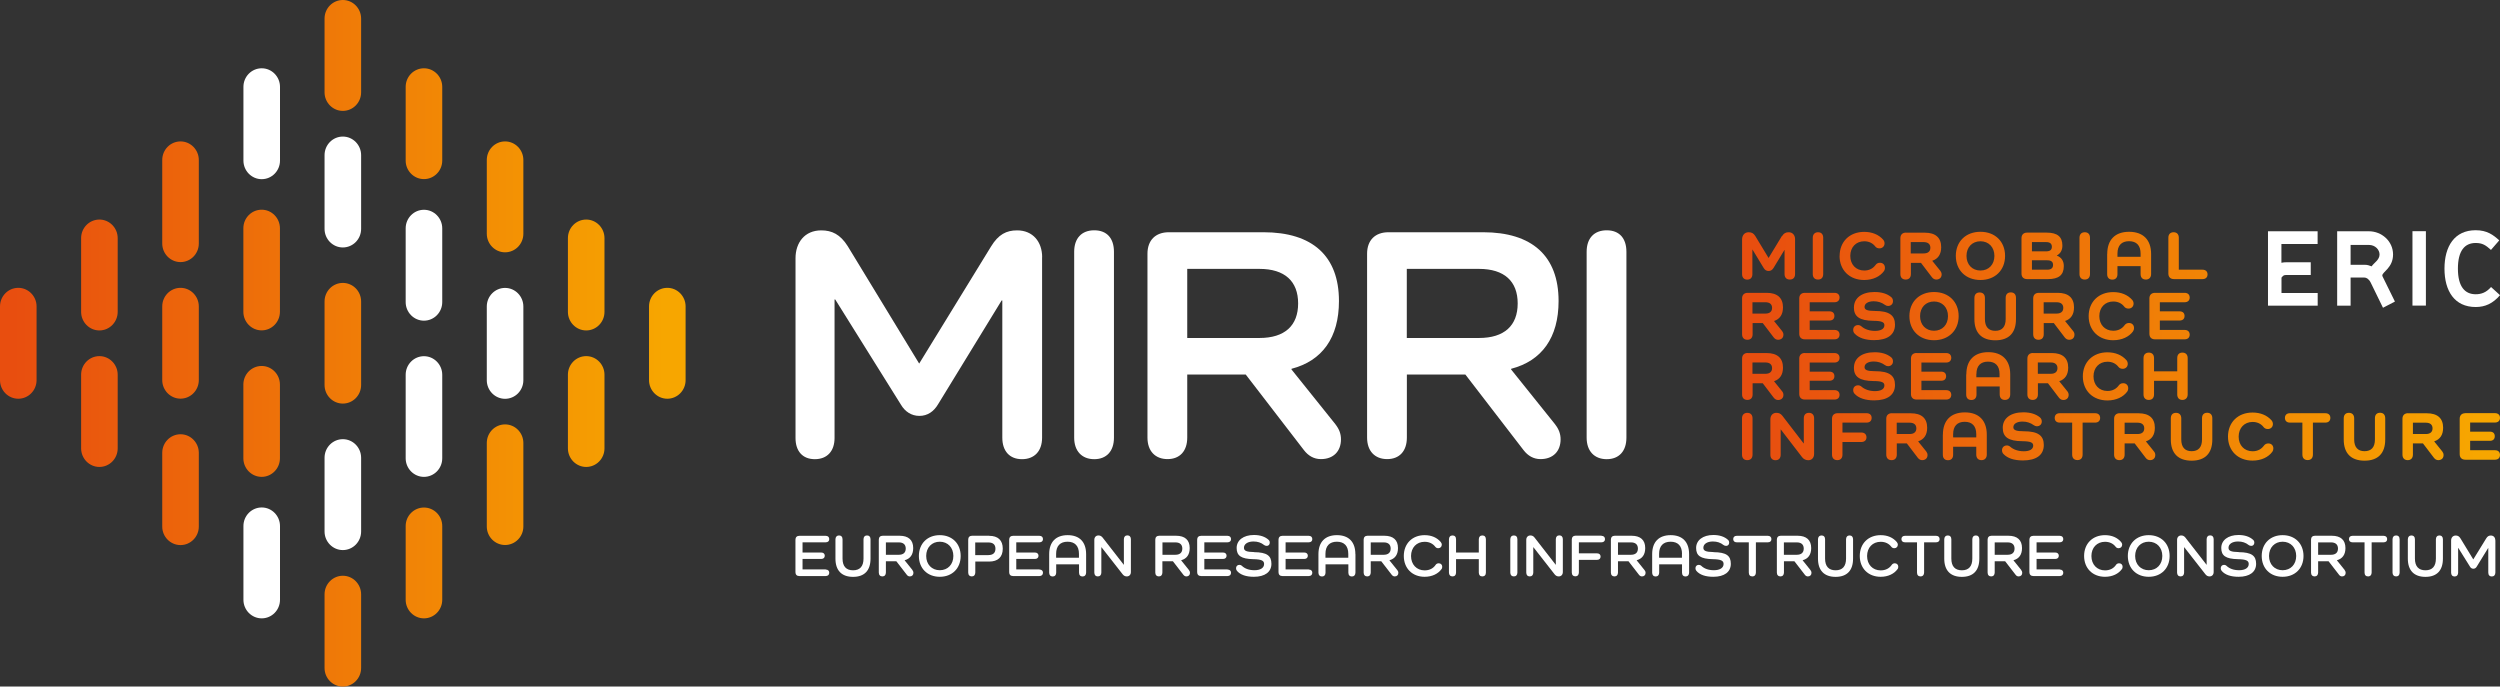 <?xml version="1.0" encoding="UTF-8"?><svg id="Layer_1" xmlns="http://www.w3.org/2000/svg" xmlns:xlink="http://www.w3.org/1999/xlink" viewBox="0 0 335 92"><rect x="0" y="0" width="335" height="92" fill="#333333" stroke="none"/><defs><style>.cls-1{fill:url(#linear-gradient-2);}.cls-2{fill:#fff;}.cls-3{fill:url(#linear-gradient);}</style><linearGradient id="linear-gradient" x1="0" y1="46" x2="91.88" y2="46" gradientUnits="userSpaceOnUse"><stop offset=".02" stop-color="#e84e0f"/><stop offset=".97" stop-color="#f7a600"/></linearGradient><linearGradient id="linear-gradient-2" x1="233.43" y1="46.4" x2="335" y2="46.4" xlink:href="#linear-gradient"/></defs><path class="cls-2" d="M67.68,38.58c-1.35,0-2.45,1.11-2.45,2.49v9.88c0,1.37,1.1,2.49,2.45,2.49s2.45-1.11,2.45-2.49v-9.88c0-1.37-1.1-2.49-2.45-2.49"/><path class="cls-2" d="M56.81,28.11c-1.35,0-2.45,1.11-2.45,2.49v9.88c0,1.37,1.1,2.49,2.45,2.49s2.45-1.11,2.45-2.49v-9.88c0-1.37-1.1-2.49-2.45-2.49"/><path class="cls-2" d="M56.81,47.73c-1.35,0-2.45,1.11-2.45,2.49v11.19c0,1.37,1.1,2.49,2.45,2.49s2.45-1.11,2.45-2.49v-11.19c0-1.37-1.1-2.49-2.45-2.49"/><path class="cls-2" d="M45.94,18.3c-1.35,0-2.45,1.11-2.45,2.49v9.88c0,1.37,1.1,2.49,2.45,2.49s2.45-1.11,2.45-2.49v-9.88c0-1.37-1.1-2.49-2.45-2.49"/><path class="cls-2" d="M45.94,58.85c-1.35,0-2.45,1.11-2.45,2.49v9.88c0,1.37,1.1,2.49,2.45,2.49s2.45-1.11,2.45-2.49v-9.88c0-1.37-1.1-2.49-2.45-2.49"/><path class="cls-2" d="M35.07,9.15c-1.35,0-2.45,1.11-2.45,2.49v9.88c0,1.37,1.1,2.49,2.45,2.49s2.45-1.11,2.45-2.49v-9.88c0-1.37-1.1-2.49-2.45-2.49"/><path class="cls-2" d="M35.07,68c-1.35,0-2.45,1.11-2.45,2.49v9.88c0,1.37,1.1,2.49,2.45,2.49s2.45-1.11,2.45-2.49v-9.88c0-1.37-1.1-2.49-2.45-2.49"/><path class="cls-3" d="M43.49,79.64v9.87c0,1.38,1.1,2.49,2.45,2.49s2.45-1.11,2.45-2.49v-9.87c0-1.37-1.1-2.49-2.45-2.49s-2.45,1.12-2.45,2.49M54.36,70.49v9.88c0,1.37,1.1,2.49,2.45,2.49s2.45-1.11,2.45-2.49v-9.88c0-1.37-1.1-2.48-2.45-2.48s-2.45,1.11-2.45,2.48M21.74,60.68v9.88c0,1.37,1.1,2.48,2.45,2.48s2.45-1.11,2.45-2.48v-9.88c0-1.37-1.1-2.49-2.45-2.49s-2.45,1.11-2.45,2.49M65.23,59.36v11.19c0,1.37,1.1,2.48,2.45,2.48s2.45-1.11,2.45-2.48v-11.19c0-1.37-1.1-2.49-2.45-2.49s-2.45,1.11-2.45,2.49M32.61,51.53v9.88c0,1.37,1.1,2.49,2.45,2.49s2.45-1.12,2.45-2.49v-9.88c0-1.37-1.1-2.49-2.45-2.49s-2.45,1.11-2.45,2.49M10.87,50.21v9.87c0,1.37,1.1,2.49,2.45,2.49s2.45-1.11,2.45-2.49v-9.87c0-1.37-1.1-2.49-2.45-2.49s-2.45,1.11-2.45,2.49M76.1,50.21v9.87c0,1.37,1.1,2.49,2.45,2.49s2.45-1.11,2.45-2.49v-9.87c0-1.37-1.1-2.49-2.45-2.49s-2.45,1.11-2.45,2.49M0,41.06v9.88c0,1.37,1.1,2.49,2.45,2.49s2.45-1.11,2.45-2.49v-9.88c0-1.37-1.1-2.49-2.45-2.49s-2.45,1.11-2.45,2.49M21.74,41.06v9.87c0,1.37,1.1,2.49,2.45,2.49s2.45-1.11,2.45-2.49v-9.87c0-1.37-1.1-2.49-2.45-2.49s-2.45,1.11-2.45,2.49M86.97,41.06v9.88c0,1.37,1.1,2.49,2.45,2.49s2.45-1.11,2.45-2.49v-9.88c0-1.37-1.1-2.49-2.45-2.49s-2.45,1.11-2.45,2.49M43.49,40.4v11.19c0,1.37,1.1,2.49,2.45,2.49s2.45-1.11,2.45-2.49v-11.19c0-1.38-1.1-2.49-2.45-2.49s-2.45,1.11-2.45,2.49M10.87,31.91v9.88c0,1.37,1.1,2.49,2.45,2.49s2.45-1.12,2.45-2.49v-9.88c0-1.37-1.1-2.49-2.45-2.49s-2.45,1.11-2.45,2.49M76.1,31.91v9.88c0,1.37,1.1,2.49,2.45,2.49s2.45-1.11,2.45-2.49v-9.88c0-1.37-1.1-2.49-2.45-2.49s-2.45,1.11-2.45,2.49M32.61,30.59v11.19c0,1.37,1.1,2.49,2.45,2.49s2.45-1.12,2.45-2.49v-11.19c0-1.37-1.1-2.49-2.45-2.49s-2.45,1.11-2.45,2.49M21.74,21.44v11.19c0,1.37,1.1,2.49,2.45,2.49s2.45-1.11,2.45-2.49v-11.19c0-1.37-1.1-2.49-2.45-2.49s-2.45,1.11-2.45,2.49M65.23,21.44v9.88c0,1.37,1.1,2.49,2.45,2.49s2.45-1.11,2.45-2.49v-9.88c0-1.37-1.1-2.49-2.45-2.49s-2.45,1.11-2.45,2.49M54.36,11.64v9.88c0,1.37,1.1,2.48,2.45,2.48s2.45-1.11,2.45-2.48v-9.88c0-1.37-1.1-2.49-2.45-2.49s-2.45,1.11-2.45,2.49M45.94,0c-1.35,0-2.45,1.11-2.45,2.49v9.88c0,1.37,1.1,2.49,2.45,2.49s2.45-1.11,2.45-2.49V2.49c0-1.37-1.1-2.49-2.45-2.49Z"/><path class="cls-2" d="M110.65,76.32c.29,0,.47.16.47.43s-.18.44-.47.44h-3.55c-.32,0-.51-.19-.51-.51v-4.36c0-.32.19-.52.51-.52h3.55c.29,0,.47.17.47.44s-.18.43-.47.43h-3.11v1.37h2.51c.3,0,.47.17.47.43s-.18.43-.47.43h-2.51v1.4h3.11Z"/><path class="cls-2" d="M116.65,72.26v2.6c0,1.59-.82,2.44-2.34,2.44s-2.36-.85-2.36-2.44v-2.59c0-.32.19-.52.48-.52s.47.19.47.52v2.58c0,1.04.49,1.57,1.41,1.57s1.4-.53,1.4-1.57v-2.59c0-.31.17-.51.47-.51s.47.19.47.51"/><path class="cls-2" d="M120.44,74.34c.61,0,.93-.3.93-.83s-.32-.83-.93-.83h-1.73v1.66h1.73ZM122.27,76.41c.09.11.13.22.13.35,0,.29-.19.48-.48.48-.17,0-.31-.08-.41-.22l-1.4-1.81h-1.4v1.51c0,.32-.18.52-.47.52s-.48-.19-.48-.52v-4.41c0-.32.19-.52.52-.52h2.27c1.18,0,1.82.57,1.82,1.65,0,.88-.4,1.43-1.14,1.63v.02l1.06,1.32Z"/><path class="cls-2" d="M125.93,76.41c1.08,0,1.82-.78,1.82-1.91s-.75-1.91-1.82-1.91-1.82.78-1.82,1.91.75,1.91,1.82,1.91M125.93,71.71c1.66,0,2.8,1.13,2.8,2.79s-1.14,2.79-2.8,2.79-2.8-1.13-2.8-2.79,1.14-2.79,2.8-2.79"/><path class="cls-2" d="M132.45,74.38c.61,0,.94-.29.94-.85s-.33-.84-.94-.84h-1.77v1.7h1.77ZM132.55,71.8c1.19,0,1.82.6,1.82,1.72s-.64,1.73-1.82,1.73h-1.86v1.47c0,.32-.18.52-.47.52s-.48-.19-.48-.52v-4.41c0-.32.19-.52.51-.52h2.31Z"/><path class="cls-2" d="M139.29,76.32c.29,0,.47.16.47.43s-.19.44-.47.44h-3.55c-.32,0-.51-.19-.51-.51v-4.36c0-.32.19-.52.51-.52h3.55c.29,0,.47.17.47.44s-.19.43-.47.43h-3.11v1.37h2.51c.29,0,.47.17.47.43s-.18.43-.47.43h-2.51v1.4h3.11Z"/><path class="cls-2" d="M144.58,74.22c0-1.07-.55-1.63-1.53-1.63s-1.53.56-1.53,1.63v.52h3.06v-.52ZM145.54,74.26v2.47c0,.32-.19.52-.48.52s-.47-.19-.47-.52v-1.11h-3.06v1.12c0,.31-.18.51-.47.51s-.47-.19-.47-.51v-2.48c0-1.64.9-2.55,2.48-2.55s2.47.91,2.47,2.55"/><path class="cls-2" d="M151.54,72.26v4.39c0,.35-.21.59-.55.59-.22,0-.4-.09-.55-.28l-2.84-3.63h-.02v3.4c0,.31-.18.51-.47.51s-.47-.19-.47-.51v-4.39c0-.35.22-.59.55-.59.22,0,.39.08.55.27l2.84,3.65h.02v-3.42c0-.31.18-.51.47-.51s.47.19.47.51"/><path class="cls-2" d="M157.5,74.34c.61,0,.93-.3.93-.83s-.32-.83-.93-.83h-1.73v1.66h1.73ZM159.33,76.41c.09.11.13.22.13.35,0,.29-.19.48-.48.48-.17,0-.3-.08-.41-.22l-1.4-1.81h-1.41v1.51c0,.32-.18.52-.47.52s-.48-.19-.48-.52v-4.41c0-.32.19-.52.52-.52h2.27c1.18,0,1.82.57,1.82,1.65,0,.88-.4,1.43-1.14,1.63v.02l1.06,1.32Z"/><path class="cls-2" d="M164.49,76.32c.29,0,.47.16.47.43s-.18.44-.47.44h-3.55c-.32,0-.52-.19-.52-.51v-4.36c0-.32.19-.52.52-.52h3.55c.29,0,.47.17.47.44s-.18.43-.47.43h-3.11v1.37h2.51c.3,0,.47.17.47.43s-.18.43-.47.43h-2.51v1.4h3.11Z"/><path class="cls-2" d="M168.06,73.99c1.7.02,2.31.47,2.31,1.56s-.86,1.74-2.35,1.74c-1.04,0-1.83-.27-2.27-.8-.08-.1-.12-.21-.12-.35,0-.26.18-.45.45-.45.12,0,.22.04.31.11.41.4.98.61,1.71.61.8,0,1.29-.31,1.29-.84,0-.44-.35-.62-1.44-.64-1.64-.03-2.24-.47-2.24-1.5s.9-1.74,2.32-1.74c.82,0,1.49.22,1.96.65.09.08.16.19.16.38,0,.26-.18.43-.4.43-.16,0-.26-.05-.35-.11-.41-.33-.87-.48-1.44-.48-.76,0-1.27.34-1.27.84,0,.41.32.56,1.38.58"/><path class="cls-2" d="M175.38,76.32c.29,0,.47.16.47.43s-.18.44-.47.44h-3.55c-.32,0-.51-.19-.51-.51v-4.36c0-.32.19-.52.51-.52h3.55c.29,0,.47.17.47.44s-.18.43-.47.43h-3.11v1.37h2.51c.3,0,.47.17.47.43s-.18.43-.47.43h-2.51v1.4h3.11Z"/><path class="cls-2" d="M180.67,74.22c0-1.07-.55-1.63-1.53-1.63s-1.53.56-1.53,1.63v.52h3.06v-.52ZM181.63,74.26v2.47c0,.32-.19.52-.48.52s-.47-.19-.47-.52v-1.11h-3.06v1.12c0,.31-.18.51-.47.51s-.48-.19-.48-.51v-2.48c0-1.64.9-2.55,2.48-2.55s2.47.91,2.47,2.55"/><path class="cls-2" d="M185.42,74.34c.61,0,.93-.3.93-.83s-.32-.83-.93-.83h-1.74v1.66h1.74ZM187.25,76.41c.09.11.13.22.13.35,0,.29-.19.48-.48.48-.17,0-.3-.08-.41-.22l-1.4-1.81h-1.41v1.51c0,.32-.18.52-.47.52s-.48-.19-.48-.52v-4.41c0-.32.19-.52.51-.52h2.27c1.18,0,1.82.57,1.82,1.65,0,.88-.4,1.43-1.14,1.63v.02l1.06,1.32Z"/><path class="cls-2" d="M193.16,76.26c-.44.62-1.25,1.03-2.26,1.03-1.65,0-2.79-1.13-2.79-2.79s1.14-2.79,2.79-2.79c.92,0,1.66.33,2.16.92.08.1.14.22.14.36,0,.27-.2.47-.47.47-.18,0-.31-.07-.4-.19-.32-.42-.8-.67-1.43-.67-1.08,0-1.82.78-1.82,1.91s.75,1.92,1.82,1.92c.66,0,1.17-.27,1.49-.76.09-.12.23-.19.4-.19.28,0,.47.19.47.47,0,.13-.04.24-.1.33"/><path class="cls-2" d="M199.11,72.27v4.46c0,.32-.18.51-.48.51-.29,0-.47-.19-.47-.51v-1.81h-3.05v1.81c0,.32-.18.51-.47.51s-.48-.19-.48-.51v-4.46c0-.32.18-.52.48-.52s.47.19.47.52v1.77h3.05v-1.77c0-.32.18-.52.47-.52.31,0,.48.19.48.52"/><path class="cls-2" d="M203.33,72.27v4.46c0,.32-.18.51-.47.51s-.48-.19-.48-.51v-4.46c0-.32.18-.52.48-.52s.47.19.47.52"/><path class="cls-2" d="M209.42,72.26v4.39c0,.35-.21.59-.55.59-.22,0-.4-.09-.55-.28l-2.84-3.63h-.02v3.4c0,.31-.18.51-.47.51s-.47-.19-.47-.51v-4.39c0-.35.22-.59.55-.59.22,0,.4.08.55.27l2.84,3.65h.02v-3.42c0-.31.18-.51.47-.51s.47.19.47.51"/><path class="cls-2" d="M214.6,71.8c.29,0,.47.17.47.44s-.18.43-.47.43h-3.03v1.48h2.44c.29,0,.47.16.47.43s-.18.44-.47.44h-2.44v1.69c0,.32-.18.52-.47.52s-.48-.19-.48-.52v-4.41c0-.32.19-.52.51-.52h3.47Z"/><path class="cls-2" d="M218.55,74.34c.61,0,.93-.3.93-.83s-.32-.83-.93-.83h-1.74v1.66h1.74ZM220.38,76.41c.09.11.13.22.13.35,0,.29-.19.48-.48.48-.17,0-.3-.08-.41-.22l-1.4-1.81h-1.41v1.51c0,.32-.18.52-.47.52s-.48-.19-.48-.52v-4.41c0-.32.19-.52.51-.52h2.27c1.18,0,1.82.57,1.82,1.65,0,.88-.4,1.43-1.14,1.63v.02l1.06,1.32Z"/><path class="cls-2" d="M225.39,74.22c0-1.07-.55-1.63-1.53-1.63s-1.54.56-1.54,1.63v.52h3.06v-.52ZM226.34,74.26v2.47c0,.32-.19.52-.48.52s-.47-.19-.47-.52v-1.11h-3.06v1.12c0,.31-.18.51-.47.51s-.47-.19-.47-.51v-2.48c0-1.64.9-2.55,2.48-2.55s2.47.91,2.47,2.55"/><path class="cls-2" d="M229.63,73.99c1.7.02,2.3.47,2.3,1.56s-.86,1.74-2.35,1.74c-1.04,0-1.83-.27-2.27-.8-.08-.1-.12-.21-.12-.35,0-.26.18-.45.45-.45.12,0,.22.04.31.11.41.4.98.61,1.71.61.8,0,1.3-.31,1.3-.84,0-.44-.35-.62-1.44-.64-1.65-.03-2.24-.47-2.24-1.5s.9-1.74,2.31-1.74c.82,0,1.49.22,1.96.65.09.08.16.19.16.38,0,.26-.18.43-.4.43-.16,0-.26-.05-.35-.11-.41-.33-.87-.48-1.44-.48-.76,0-1.27.34-1.27.84,0,.41.32.56,1.38.58"/><path class="cls-2" d="M236.9,71.8c.29,0,.47.17.47.44s-.17.43-.47.43h-1.61v4.05c0,.32-.18.52-.48.52s-.47-.19-.47-.52v-4.05h-1.62c-.29,0-.47-.16-.47-.43s.17-.44.47-.44h4.19Z"/><path class="cls-2" d="M240.77,74.34c.61,0,.93-.3.93-.83s-.32-.83-.93-.83h-1.73v1.66h1.73ZM242.61,76.41c.09.11.13.22.13.35,0,.29-.19.48-.48.48-.17,0-.31-.08-.41-.22l-1.4-1.81h-1.4v1.51c0,.32-.18.52-.47.52s-.48-.19-.48-.52v-4.41c0-.32.19-.52.51-.52h2.27c1.18,0,1.82.57,1.82,1.65,0,.88-.4,1.43-1.14,1.63v.02l1.06,1.32Z"/><path class="cls-2" d="M248.31,72.26v2.6c0,1.59-.82,2.44-2.34,2.44s-2.36-.85-2.36-2.44v-2.59c0-.32.19-.52.48-.52s.47.19.47.52v2.58c0,1.04.49,1.57,1.41,1.57s1.4-.53,1.4-1.57v-2.59c0-.31.18-.51.47-.51s.47.19.47.51"/><path class="cls-2" d="M254.27,76.26c-.44.62-1.25,1.03-2.26,1.03-1.66,0-2.8-1.13-2.8-2.79s1.14-2.79,2.8-2.79c.92,0,1.66.33,2.16.92.08.1.14.22.14.36,0,.27-.2.47-.47.47-.18,0-.31-.07-.4-.19-.32-.42-.8-.67-1.43-.67-1.08,0-1.82.78-1.82,1.91s.74,1.92,1.82,1.92c.66,0,1.17-.27,1.5-.76.09-.12.23-.19.39-.19.28,0,.47.19.47.47,0,.13-.04.24-.1.33"/><path class="cls-2" d="M259.44,71.8c.29,0,.47.17.47.44s-.18.43-.47.43h-1.61v4.05c0,.32-.18.52-.48.52s-.47-.19-.47-.52v-4.05h-1.62c-.29,0-.47-.16-.47-.43s.18-.44.47-.44h4.19Z"/><path class="cls-2" d="M265.23,72.26v2.6c0,1.59-.82,2.44-2.34,2.44s-2.36-.85-2.36-2.44v-2.59c0-.32.19-.52.48-.52s.47.19.47.52v2.58c0,1.04.49,1.57,1.41,1.57s1.4-.53,1.4-1.57v-2.59c0-.31.18-.51.47-.51s.47.19.47.51"/><path class="cls-2" d="M269.02,74.34c.61,0,.93-.3.93-.83s-.32-.83-.93-.83h-1.73v1.66h1.73ZM270.85,76.41c.09.11.13.22.13.35,0,.29-.19.48-.48.48-.17,0-.31-.08-.41-.22l-1.4-1.81h-1.4v1.51c0,.32-.18.52-.47.52s-.48-.19-.48-.52v-4.41c0-.32.19-.52.52-.52h2.27c1.18,0,1.82.57,1.82,1.65,0,.88-.4,1.43-1.14,1.63v.02l1.06,1.32Z"/><path class="cls-2" d="M276.01,76.32c.29,0,.47.16.47.43s-.19.44-.47.44h-3.55c-.32,0-.52-.19-.52-.51v-4.36c0-.32.19-.52.52-.52h3.55c.29,0,.47.17.47.44s-.19.43-.47.43h-3.11v1.37h2.51c.3,0,.47.17.47.43s-.18.43-.47.43h-2.51v1.4h3.11Z"/><path class="cls-2" d="M284.33,76.26c-.44.62-1.25,1.03-2.26,1.03-1.65,0-2.8-1.13-2.8-2.79s1.14-2.79,2.8-2.79c.92,0,1.66.33,2.16.92.08.1.14.22.14.36,0,.27-.2.47-.47.47-.18,0-.31-.07-.4-.19-.32-.42-.8-.67-1.43-.67-1.08,0-1.82.78-1.82,1.91s.75,1.92,1.82,1.92c.66,0,1.17-.27,1.49-.76.09-.12.23-.19.4-.19.28,0,.47.19.47.47,0,.13-.04.24-.1.33"/><path class="cls-2" d="M287.93,76.41c1.08,0,1.82-.78,1.82-1.91s-.75-1.91-1.82-1.91-1.82.78-1.82,1.91.75,1.91,1.82,1.91M287.93,71.71c1.66,0,2.8,1.13,2.8,2.79s-1.14,2.79-2.8,2.79-2.8-1.13-2.8-2.79,1.14-2.79,2.8-2.79"/><path class="cls-2" d="M296.63,72.26v4.39c0,.35-.21.59-.55.59-.22,0-.4-.09-.55-.28l-2.84-3.63h-.02v3.4c0,.31-.18.51-.47.51s-.47-.19-.47-.51v-4.39c0-.35.22-.59.55-.59.22,0,.39.08.55.27l2.84,3.65h.02v-3.42c0-.31.18-.51.47-.51s.47.19.47.51"/><path class="cls-2" d="M300.01,73.99c1.7.02,2.31.47,2.31,1.56s-.86,1.74-2.35,1.74c-1.04,0-1.83-.27-2.27-.8-.08-.1-.12-.21-.12-.35,0-.26.18-.45.45-.45.12,0,.22.04.3.11.41.4.98.61,1.71.61.8,0,1.29-.31,1.29-.84,0-.44-.35-.62-1.44-.64-1.65-.03-2.24-.47-2.24-1.5s.9-1.74,2.31-1.74c.82,0,1.49.22,1.96.65.09.08.16.19.16.38,0,.26-.18.43-.4.43-.16,0-.27-.05-.35-.11-.41-.33-.87-.48-1.44-.48-.76,0-1.27.34-1.27.84,0,.41.32.56,1.38.58"/><path class="cls-2" d="M305.87,76.41c1.08,0,1.82-.78,1.82-1.91s-.75-1.91-1.82-1.91-1.82.78-1.82,1.91.75,1.91,1.82,1.91M305.87,71.71c1.66,0,2.8,1.13,2.8,2.79s-1.14,2.79-2.8,2.79-2.8-1.13-2.8-2.79,1.14-2.79,2.8-2.79"/><path class="cls-2" d="M312.36,74.34c.61,0,.93-.3.93-.83s-.32-.83-.93-.83h-1.73v1.66h1.73ZM314.19,76.41c.09.11.13.22.13.35,0,.29-.19.48-.48.48-.17,0-.31-.08-.41-.22l-1.4-1.81h-1.4v1.51c0,.32-.18.52-.47.52s-.48-.19-.48-.52v-4.41c0-.32.19-.52.52-.52h2.27c1.18,0,1.82.57,1.82,1.65,0,.88-.4,1.43-1.14,1.63v.02l1.06,1.32Z"/><path class="cls-2" d="M319.41,71.8c.29,0,.47.17.47.44s-.17.43-.47.43h-1.61v4.05c0,.32-.18.52-.48.52s-.47-.19-.47-.52v-4.05h-1.62c-.29,0-.47-.16-.47-.43s.17-.44.47-.44h4.19Z"/><path class="cls-2" d="M321.55,72.27v4.46c0,.32-.18.51-.47.51s-.48-.19-.48-.51v-4.46c0-.32.18-.52.48-.52s.47.19.47.52"/><path class="cls-2" d="M327.35,72.26v2.6c0,1.59-.82,2.44-2.34,2.44s-2.36-.85-2.36-2.44v-2.59c0-.32.19-.52.48-.52s.47.19.47.52v2.58c0,1.04.49,1.57,1.41,1.57s1.4-.53,1.4-1.57v-2.59c0-.31.18-.51.47-.51s.47.19.47.51"/><path class="cls-2" d="M334.38,72.4v4.33c0,.32-.19.52-.48.52s-.47-.19-.47-.52v-3.29h-.02l-1.53,2.49c-.1.18-.26.28-.45.28s-.35-.1-.44-.26l-1.58-2.53h-.02v3.32c0,.31-.18.51-.47.51s-.47-.19-.47-.51v-4.31c0-.37.22-.67.62-.67.26,0,.46.1.63.38l1.72,2.82,1.73-2.81c.17-.29.37-.39.62-.39.39,0,.6.28.6.64"/><path class="cls-2" d="M139.64,34.46v24.19c0,1.8-1.03,2.88-2.69,2.88s-2.64-1.08-2.64-2.88v-18.39h-.09l-8.51,13.9c-.58.99-1.43,1.57-2.51,1.57s-1.93-.59-2.46-1.48l-8.82-14.12h-.09v18.57c0,1.75-.99,2.83-2.64,2.83s-2.59-1.08-2.59-2.83v-24.1c0-2.07,1.21-3.73,3.45-3.73,1.43,0,2.55.54,3.54,2.11l9.58,15.74,9.63-15.69c.99-1.62,2.06-2.16,3.49-2.16,2.15,0,3.36,1.57,3.36,3.6"/><path class="cls-2" d="M149.27,33.74v24.91c0,1.8-.99,2.88-2.64,2.88s-2.69-1.08-2.69-2.88v-24.91c0-1.8.99-2.88,2.69-2.88s2.64,1.08,2.64,2.88"/><path class="cls-2" d="M168.76,45.29c3.4,0,5.19-1.66,5.19-4.63s-1.79-4.63-5.19-4.63h-9.67v9.26h9.67ZM178.97,56.89c.49.63.72,1.26.72,1.98,0,1.62-1.03,2.65-2.69,2.65-.94,0-1.7-.45-2.28-1.21l-7.79-10.12h-7.84v8.45c0,1.8-.99,2.88-2.64,2.88s-2.69-1.08-2.69-2.88v-24.64c0-1.8,1.07-2.88,2.87-2.88h12.67c6.58,0,10.12,3.19,10.12,9.22,0,4.9-2.24,8.01-6.36,9.08v.09l5.91,7.37Z"/><path class="cls-2" d="M198.18,45.29c3.4,0,5.19-1.66,5.19-4.63s-1.79-4.63-5.19-4.63h-9.67v9.26h9.67ZM208.4,56.89c.49.63.72,1.26.72,1.98,0,1.62-1.03,2.65-2.69,2.65-.94,0-1.7-.45-2.28-1.21l-7.79-10.12h-7.84v8.45c0,1.8-.99,2.88-2.64,2.88s-2.69-1.08-2.69-2.88v-24.64c0-1.8,1.07-2.88,2.87-2.88h12.67c6.58,0,10.12,3.19,10.12,9.22,0,4.9-2.24,8.01-6.36,9.08v.09l5.91,7.37Z"/><path class="cls-2" d="M217.94,33.74v24.91c0,1.8-.99,2.88-2.64,2.88s-2.69-1.08-2.69-2.88v-24.91c0-1.8.99-2.88,2.69-2.88s2.64,1.08,2.64,2.88"/><path class="cls-2" d="M310.56,40.96h-6.65v-9.97h6.65v1.71h-4.85v2.51c.22-.05.47-.07.77-.07h3.16v1.71h-3.34c-.12,0-.28.02-.42.17l-.16.18v2.06h4.85v1.71Z"/><path class="cls-2" d="M317.42,32.82h-2.44v2.66h1.88c.35,0,.64.09.94.21.28-.45,1.06-.85,1.06-1.59,0-.63-.57-1.28-1.43-1.28M320.9,40.42l-1.58.82-1.65-3.38c-.24-.48-.57-.67-.85-.67h-1.84v3.77h-1.8v-9.97h4.25c1.72,0,3.24,1.33,3.24,3.11s-1.44,2.34-1.44,2.81c0,.04.01.1.05.17l1.64,3.33Z"/><rect class="cls-2" x="323.27" y="30.98" width="1.8" height="9.97"/><path class="cls-2" d="M335,39.56c-.96,1.11-1.98,1.58-3.26,1.58-2.83,0-4.18-2.15-4.18-5.14s1.34-5.15,4.18-5.15c1.53,0,2.36.63,3.16,1.36l-1.11,1.28c-.69-.62-1.12-.93-2.05-.93-1.46,0-2.38,1.02-2.38,3.44s.94,3.43,2.38,3.43c.72,0,1.4-.21,2.06-.97l1.2,1.09Z"/><path class="cls-1" d="M246.24,55.37c-.47,0-.75.28-.75.74v4.81c0,.46.26.74.71.74s.69-.28.69-.74v-1.69h2.53c.42,0,.69-.24.69-.63s-.26-.64-.69-.64h-2.53v-1.33h3.23c.43,0,.68-.24.68-.63s-.25-.63-.68-.63h-3.88ZM254.16,56.64h1.73c.59,0,.9.27.9.76s-.32.76-.9.76h-1.73v-1.52ZM253.51,55.37c-.47,0-.75.28-.75.74v4.81c0,.46.26.74.71.74s.7-.28.7-.74v-1.5h1.35l1.47,1.93c.15.19.34.31.58.31.43,0,.72-.26.72-.69,0-.17-.07-.34-.17-.47l-1.08-1.34v-.02c.78-.26,1.2-.87,1.2-1.82,0-1.28-.76-1.94-2.18-1.94h-2.53ZM276,55.37c-.42,0-.67.24-.67.63s.25.63.67.63h1.67v4.28c0,.47.26.74.71.74s.69-.28.69-.74v-4.28h1.67c.42,0,.68-.24.68-.63s-.25-.63-.68-.63h-4.73ZM284.7,56.64h1.73c.58,0,.9.27.9.76s-.32.76-.9.76h-1.73v-1.52ZM284.05,55.37c-.47,0-.76.28-.76.74v4.81c0,.46.26.74.71.74s.7-.28.7-.74v-1.5h1.35l1.47,1.93c.15.19.34.31.58.31.43,0,.71-.26.71-.69,0-.17-.06-.34-.17-.47l-1.08-1.34v-.02c.78-.26,1.19-.87,1.19-1.82,0-1.28-.76-1.94-2.18-1.94h-2.53ZM306.85,55.37c-.42,0-.67.24-.67.63s.25.63.67.63h1.67v4.28c0,.47.26.74.71.74s.7-.28.7-.74v-4.28h1.66c.42,0,.68-.24.68-.63s-.25-.63-.68-.63h-4.73ZM323.33,56.64h1.73c.58,0,.9.27.9.76s-.32.76-.9.76h-1.73v-1.52ZM322.68,55.37c-.47,0-.75.28-.75.74v4.81c0,.46.26.74.7.74s.7-.28.7-.74v-1.5h1.35l1.47,1.93c.15.19.34.31.58.31.43,0,.71-.26.71-.69,0-.17-.07-.34-.17-.47l-1.08-1.34v-.02c.78-.26,1.19-.87,1.19-1.82,0-1.28-.76-1.94-2.18-1.94h-2.53ZM330.35,55.37c-.47,0-.75.28-.75.74v4.75c0,.46.28.74.75.74h3.97c.42,0,.68-.24.68-.64s-.25-.63-.68-.63h-3.32v-1.26h2.64c.43,0,.66-.23.66-.62s-.24-.61-.66-.61h-2.64v-1.22h3.32c.42,0,.68-.24.68-.63s-.25-.63-.68-.63h-3.97ZM233.43,56.06v4.86c0,.47.26.74.71.74s.7-.28.7-.74v-4.86c0-.47-.26-.74-.7-.74s-.71.28-.71.74M241.71,56.04v3.38h-.02l-2.87-3.73c-.21-.26-.44-.37-.8-.37-.45,0-.79.34-.79.85v4.77c0,.46.26.73.69.73s.69-.27.69-.73v-3.39h.02l2.85,3.71c.22.29.52.41.84.41.46,0,.77-.34.77-.85v-4.77c0-.45-.25-.73-.69-.73s-.69.27-.69.73M295.07,56.04v2.85c0,1.04-.48,1.57-1.39,1.57s-1.39-.54-1.39-1.57v-2.83c0-.47-.26-.74-.71-.74s-.69.28-.69.74v2.84c0,1.84.98,2.83,2.79,2.83s2.77-.99,2.77-2.83v-2.86c0-.45-.25-.73-.69-.73s-.69.27-.69.73M318.24,56.04v2.85c0,1.04-.48,1.57-1.39,1.57s-1.39-.54-1.39-1.57v-2.83c0-.47-.26-.74-.71-.74s-.69.28-.69.74v2.84c0,1.84.98,2.83,2.79,2.83s2.77-.99,2.77-2.83v-2.86c0-.45-.25-.73-.69-.73s-.69.27-.69.73M261.72,58.18c0-1.08.55-1.66,1.55-1.66s1.55.58,1.55,1.66v.43h-3.1v-.43ZM260.34,58.24v2.7c0,.46.25.73.69.73s.69-.27.69-.73v-1.08h3.1v1.06c0,.47.27.74.7.74s.71-.28.71-.74v-2.68c0-1.91-1.07-2.98-2.94-2.98s-2.94,1.07-2.94,2.98M268.37,57.33c0,1.21.72,1.78,2.62,1.79,1.13.01,1.46.19,1.46.59,0,.48-.46.76-1.26.76-.72,0-1.37-.21-1.82-.61-.15-.12-.29-.17-.44-.17-.4,0-.66.27-.66.64,0,.21.07.38.19.5.54.58,1.44.87,2.62.87,1.79,0,2.79-.73,2.79-2.07,0-1.25-.75-1.84-2.67-1.84-1.07,0-1.41-.17-1.41-.54,0-.47.49-.76,1.23-.76.56,0,1.06.16,1.5.48.14.1.27.15.42.15.4,0,.66-.27.66-.64,0-.24-.1-.43-.25-.55-.54-.45-1.29-.68-2.23-.68-1.69,0-2.75.8-2.75,2.07M298.55,58.49c0,1.92,1.34,3.23,3.29,3.23,1.19,0,2.13-.47,2.65-1.18.09-.12.14-.27.14-.45,0-.39-.26-.67-.68-.67-.24,0-.45.11-.57.28-.35.48-.85.77-1.53.77-1.11,0-1.87-.8-1.87-1.96s.76-1.97,1.87-1.97c.64,0,1.14.26,1.47.69.13.17.33.26.57.26.4,0,.68-.28.68-.67,0-.2-.08-.37-.18-.49-.6-.68-1.48-1.05-2.55-1.05-1.95,0-3.29,1.31-3.29,3.23M234.83,48.57h1.73c.58,0,.9.27.9.76s-.32.76-.9.76h-1.73v-1.53ZM234.19,47.3c-.47,0-.75.28-.75.75v4.81c0,.46.26.73.71.73s.7-.28.7-.73v-1.5h1.36l1.47,1.93c.15.19.34.31.58.31.43,0,.72-.26.72-.69,0-.18-.07-.35-.17-.47l-1.08-1.34v-.02c.78-.26,1.19-.88,1.19-1.82,0-1.28-.76-1.95-2.18-1.95h-2.53ZM241.85,47.3c-.47,0-.75.28-.75.75v4.75c0,.47.28.74.75.74h3.97c.42,0,.68-.24.68-.63s-.25-.63-.68-.63h-3.32v-1.26h2.65c.42,0,.66-.23.66-.61s-.23-.61-.66-.61h-2.65v-1.22h3.32c.42,0,.68-.24.68-.63s-.25-.64-.68-.64h-3.97ZM256.82,47.3c-.47,0-.75.28-.75.75v4.75c0,.47.28.74.75.74h3.97c.42,0,.68-.24.68-.63s-.25-.63-.68-.63h-3.32v-1.26h2.65c.42,0,.66-.23.66-.61s-.24-.61-.66-.61h-2.65v-1.22h3.32c.42,0,.68-.24.68-.63s-.25-.64-.68-.64h-3.97ZM273.07,48.57h1.73c.58,0,.9.27.9.76s-.32.76-.9.76h-1.73v-1.53ZM272.42,47.3c-.47,0-.75.28-.75.75v4.81c0,.46.27.73.71.73s.7-.28.7-.73v-1.5h1.35l1.47,1.93c.15.19.34.31.58.31.43,0,.72-.26.72-.69,0-.18-.07-.35-.17-.47l-1.08-1.34v-.02c.78-.26,1.19-.88,1.19-1.82,0-1.28-.76-1.95-2.18-1.95h-2.53ZM291.75,47.99v1.77h-3.11v-1.77c0-.47-.26-.74-.7-.74s-.71.28-.71.74v4.86c0,.47.26.74.71.74s.7-.28.7-.74v-1.82h3.11v1.82c0,.47.26.74.69.74s.71-.28.71-.74v-4.86c0-.47-.26-.74-.71-.74s-.69.28-.69.74M248.42,49.26c0,1.21.73,1.78,2.63,1.8,1.13,0,1.46.18,1.46.59,0,.48-.46.76-1.26.76-.72,0-1.37-.21-1.82-.61-.15-.12-.29-.17-.44-.17-.41,0-.66.27-.66.64,0,.21.07.38.19.5.54.58,1.44.88,2.62.88,1.79,0,2.79-.74,2.79-2.07,0-1.25-.75-1.84-2.67-1.84-1.07,0-1.41-.17-1.41-.54,0-.47.49-.76,1.23-.76.57,0,1.06.16,1.5.48.14.1.27.15.42.15.4,0,.66-.27.66-.64,0-.24-.09-.43-.24-.55-.54-.45-1.29-.68-2.23-.68-1.7,0-2.76.8-2.76,2.07M264.84,50.12c0-1.08.55-1.66,1.55-1.66s1.55.57,1.55,1.66v.43h-3.11v-.43ZM263.47,50.17v2.7c0,.46.25.73.69.73s.69-.27.69-.73v-1.08h3.11v1.06c0,.47.26.74.7.74s.71-.28.71-.74v-2.68c0-1.91-1.07-2.98-2.94-2.98s-2.94,1.07-2.94,2.98M279.1,50.43c0,1.92,1.34,3.23,3.29,3.23,1.19,0,2.13-.47,2.65-1.18.09-.12.14-.27.14-.46,0-.39-.26-.67-.68-.67-.25,0-.45.11-.57.28-.35.48-.85.76-1.53.76-1.11,0-1.87-.8-1.87-1.96s.76-1.96,1.87-1.96c.64,0,1.14.26,1.47.69.13.17.33.26.57.26.4,0,.68-.28.68-.67,0-.21-.08-.37-.18-.49-.6-.68-1.48-1.05-2.55-1.05-1.95,0-3.29,1.31-3.29,3.23M234.83,40.5h1.73c.58,0,.9.27.9.76s-.32.76-.9.76h-1.73v-1.53ZM234.19,39.24c-.47,0-.75.28-.75.74v4.81c0,.46.26.74.71.74s.7-.28.7-.74v-1.5h1.36l1.47,1.93c.15.19.34.31.58.31.43,0,.72-.26.72-.69,0-.17-.07-.34-.17-.47l-1.08-1.34v-.02c.78-.26,1.19-.88,1.19-1.82,0-1.28-.76-1.95-2.18-1.95h-2.53ZM241.85,39.24c-.47,0-.75.28-.75.74v4.75c0,.47.28.74.75.74h3.97c.42,0,.68-.24.68-.63s-.25-.63-.68-.63h-3.32v-1.26h2.65c.42,0,.66-.23.66-.61s-.23-.62-.66-.62h-2.65v-1.22h3.32c.42,0,.68-.24.68-.63s-.25-.63-.68-.63h-3.97ZM273.85,40.5h1.73c.58,0,.9.27.9.76s-.32.76-.9.76h-1.73v-1.53ZM273.2,39.24c-.47,0-.75.28-.75.74v4.81c0,.46.26.74.71.74s.7-.28.7-.74v-1.5h1.35l1.47,1.93c.15.19.34.31.59.31.43,0,.71-.26.71-.69,0-.17-.06-.34-.17-.47l-1.08-1.34v-.02c.78-.26,1.19-.88,1.19-1.82,0-1.28-.76-1.95-2.18-1.95h-2.53ZM288.77,39.24c-.47,0-.75.28-.75.74v4.75c0,.47.28.74.75.74h3.97c.42,0,.68-.24.68-.63s-.26-.63-.68-.63h-3.32v-1.26h2.65c.42,0,.66-.23.66-.61s-.23-.62-.66-.62h-2.65v-1.22h3.32c.42,0,.68-.24.68-.63s-.26-.63-.68-.63h-3.97ZM268.76,39.91v2.85c0,1.03-.48,1.57-1.39,1.57s-1.39-.54-1.39-1.57v-2.83c0-.47-.26-.74-.71-.74s-.7.28-.7.74v2.84c0,1.84.98,2.83,2.8,2.83s2.77-.99,2.77-2.83v-2.86c0-.46-.25-.73-.69-.73s-.69.27-.69.73M248.42,41.19c0,1.21.73,1.78,2.63,1.8,1.13.01,1.46.19,1.46.59,0,.48-.46.76-1.26.76-.72,0-1.37-.21-1.82-.61-.15-.12-.29-.17-.44-.17-.41,0-.66.27-.66.64,0,.22.07.38.19.5.54.58,1.44.88,2.62.88,1.79,0,2.79-.74,2.79-2.07,0-1.25-.75-1.84-2.67-1.84-1.07,0-1.41-.17-1.41-.54,0-.46.49-.76,1.23-.76.57,0,1.06.16,1.5.48.14.1.27.15.42.15.4,0,.66-.27.66-.64,0-.24-.09-.43-.24-.55-.54-.45-1.29-.68-2.23-.68-1.7,0-2.76.8-2.76,2.07M257.29,42.36c0-1.16.76-1.96,1.87-1.96s1.87.8,1.87,1.96-.76,1.96-1.87,1.96-1.87-.8-1.87-1.96M255.86,42.36c0,1.92,1.35,3.23,3.3,3.23s3.3-1.31,3.3-3.23-1.34-3.23-3.3-3.23-3.3,1.31-3.3,3.23M279.88,42.36c0,1.92,1.35,3.23,3.29,3.23,1.18,0,2.13-.47,2.65-1.18.08-.12.14-.27.14-.46,0-.39-.26-.67-.68-.67-.24,0-.45.11-.57.28-.35.48-.85.76-1.53.76-1.11,0-1.87-.8-1.87-1.96s.76-1.96,1.87-1.96c.64,0,1.14.26,1.47.69.13.17.33.26.57.26.4,0,.68-.28.68-.67,0-.21-.08-.37-.18-.49-.6-.68-1.48-1.05-2.55-1.05-1.95,0-3.29,1.31-3.29,3.23M256.04,32.44h1.73c.58,0,.9.27.9.76s-.32.76-.9.76h-1.73v-1.53ZM255.4,31.17c-.47,0-.75.28-.75.74v4.81c0,.46.26.74.71.74s.7-.28.7-.74v-1.5h1.35l1.47,1.93c.15.19.34.31.58.31.43,0,.72-.26.72-.69,0-.18-.07-.34-.17-.47l-1.08-1.34v-.02c.78-.26,1.19-.87,1.19-1.82,0-1.27-.76-1.94-2.18-1.94h-2.53ZM272.28,34.88h2.06c.51,0,.77.2.77.62s-.26.64-.77.64h-2.06v-1.26ZM272.28,32.44h1.91c.5,0,.76.21.76.63s-.26.61-.76.61h-1.91v-1.25ZM271.63,31.17c-.47,0-.75.28-.75.74v4.75c0,.46.28.74.75.74h2.8c1.45,0,2.12-.55,2.12-1.75,0-.69-.32-1.16-.93-1.4v-.02c.49-.26.74-.71.74-1.32,0-1.19-.67-1.74-2.12-1.74h-2.62ZM238.77,31.63l-1.78,2.94-1.78-2.94c-.22-.36-.48-.51-.89-.51-.56,0-.88.43-.88.96v4.66c0,.45.26.73.69.73s.69-.27.69-.73v-3.29h.02l1.5,2.47c.17.28.38.39.65.39s.48-.11.66-.4l1.46-2.41h.02v3.22c0,.47.26.74.71.74s.7-.28.7-.74v-4.67c0-.51-.31-.93-.85-.93-.41,0-.67.15-.89.51M242.91,31.86v4.86c0,.47.26.74.71.74s.69-.28.69-.74v-4.86c0-.47-.26-.74-.69-.74s-.71.28-.71.74M278.65,31.86v4.86c0,.47.26.74.71.74s.7-.28.7-.74v-4.86c0-.47-.26-.74-.7-.74s-.71.28-.71.74M290.56,31.85v4.81c0,.46.28.74.75.74h3.83c.42,0,.67-.24.67-.63s-.25-.63-.67-.63h-3.18v-4.29c0-.45-.26-.73-.7-.73s-.7.28-.7.73M246.5,34.29c0,1.92,1.35,3.23,3.29,3.23,1.19,0,2.13-.47,2.65-1.18.09-.12.14-.27.14-.46,0-.39-.26-.67-.67-.67-.25,0-.45.11-.57.28-.35.48-.85.76-1.53.76-1.11,0-1.87-.8-1.87-1.96s.76-1.96,1.87-1.96c.64,0,1.14.26,1.47.69.13.17.33.26.57.26.39,0,.68-.28.68-.67,0-.21-.08-.37-.18-.49-.6-.68-1.48-1.05-2.55-1.05-1.95,0-3.29,1.31-3.29,3.23M263.51,34.29c0-1.16.76-1.96,1.87-1.96s1.87.8,1.87,1.96-.76,1.96-1.87,1.96-1.87-.8-1.87-1.96M262.08,34.29c0,1.92,1.34,3.23,3.3,3.23s3.3-1.31,3.3-3.23-1.33-3.23-3.3-3.23-3.3,1.31-3.3,3.23M283.74,33.98c0-1.08.54-1.66,1.55-1.66s1.55.58,1.55,1.66v.43h-3.1v-.43ZM282.36,34.04v2.7c0,.45.25.73.69.73s.69-.27.69-.73v-1.08h3.1v1.06c0,.47.26.74.7.74s.71-.28.71-.74v-2.68c0-1.91-1.07-2.98-2.95-2.98s-2.93,1.07-2.93,2.98"/></svg>